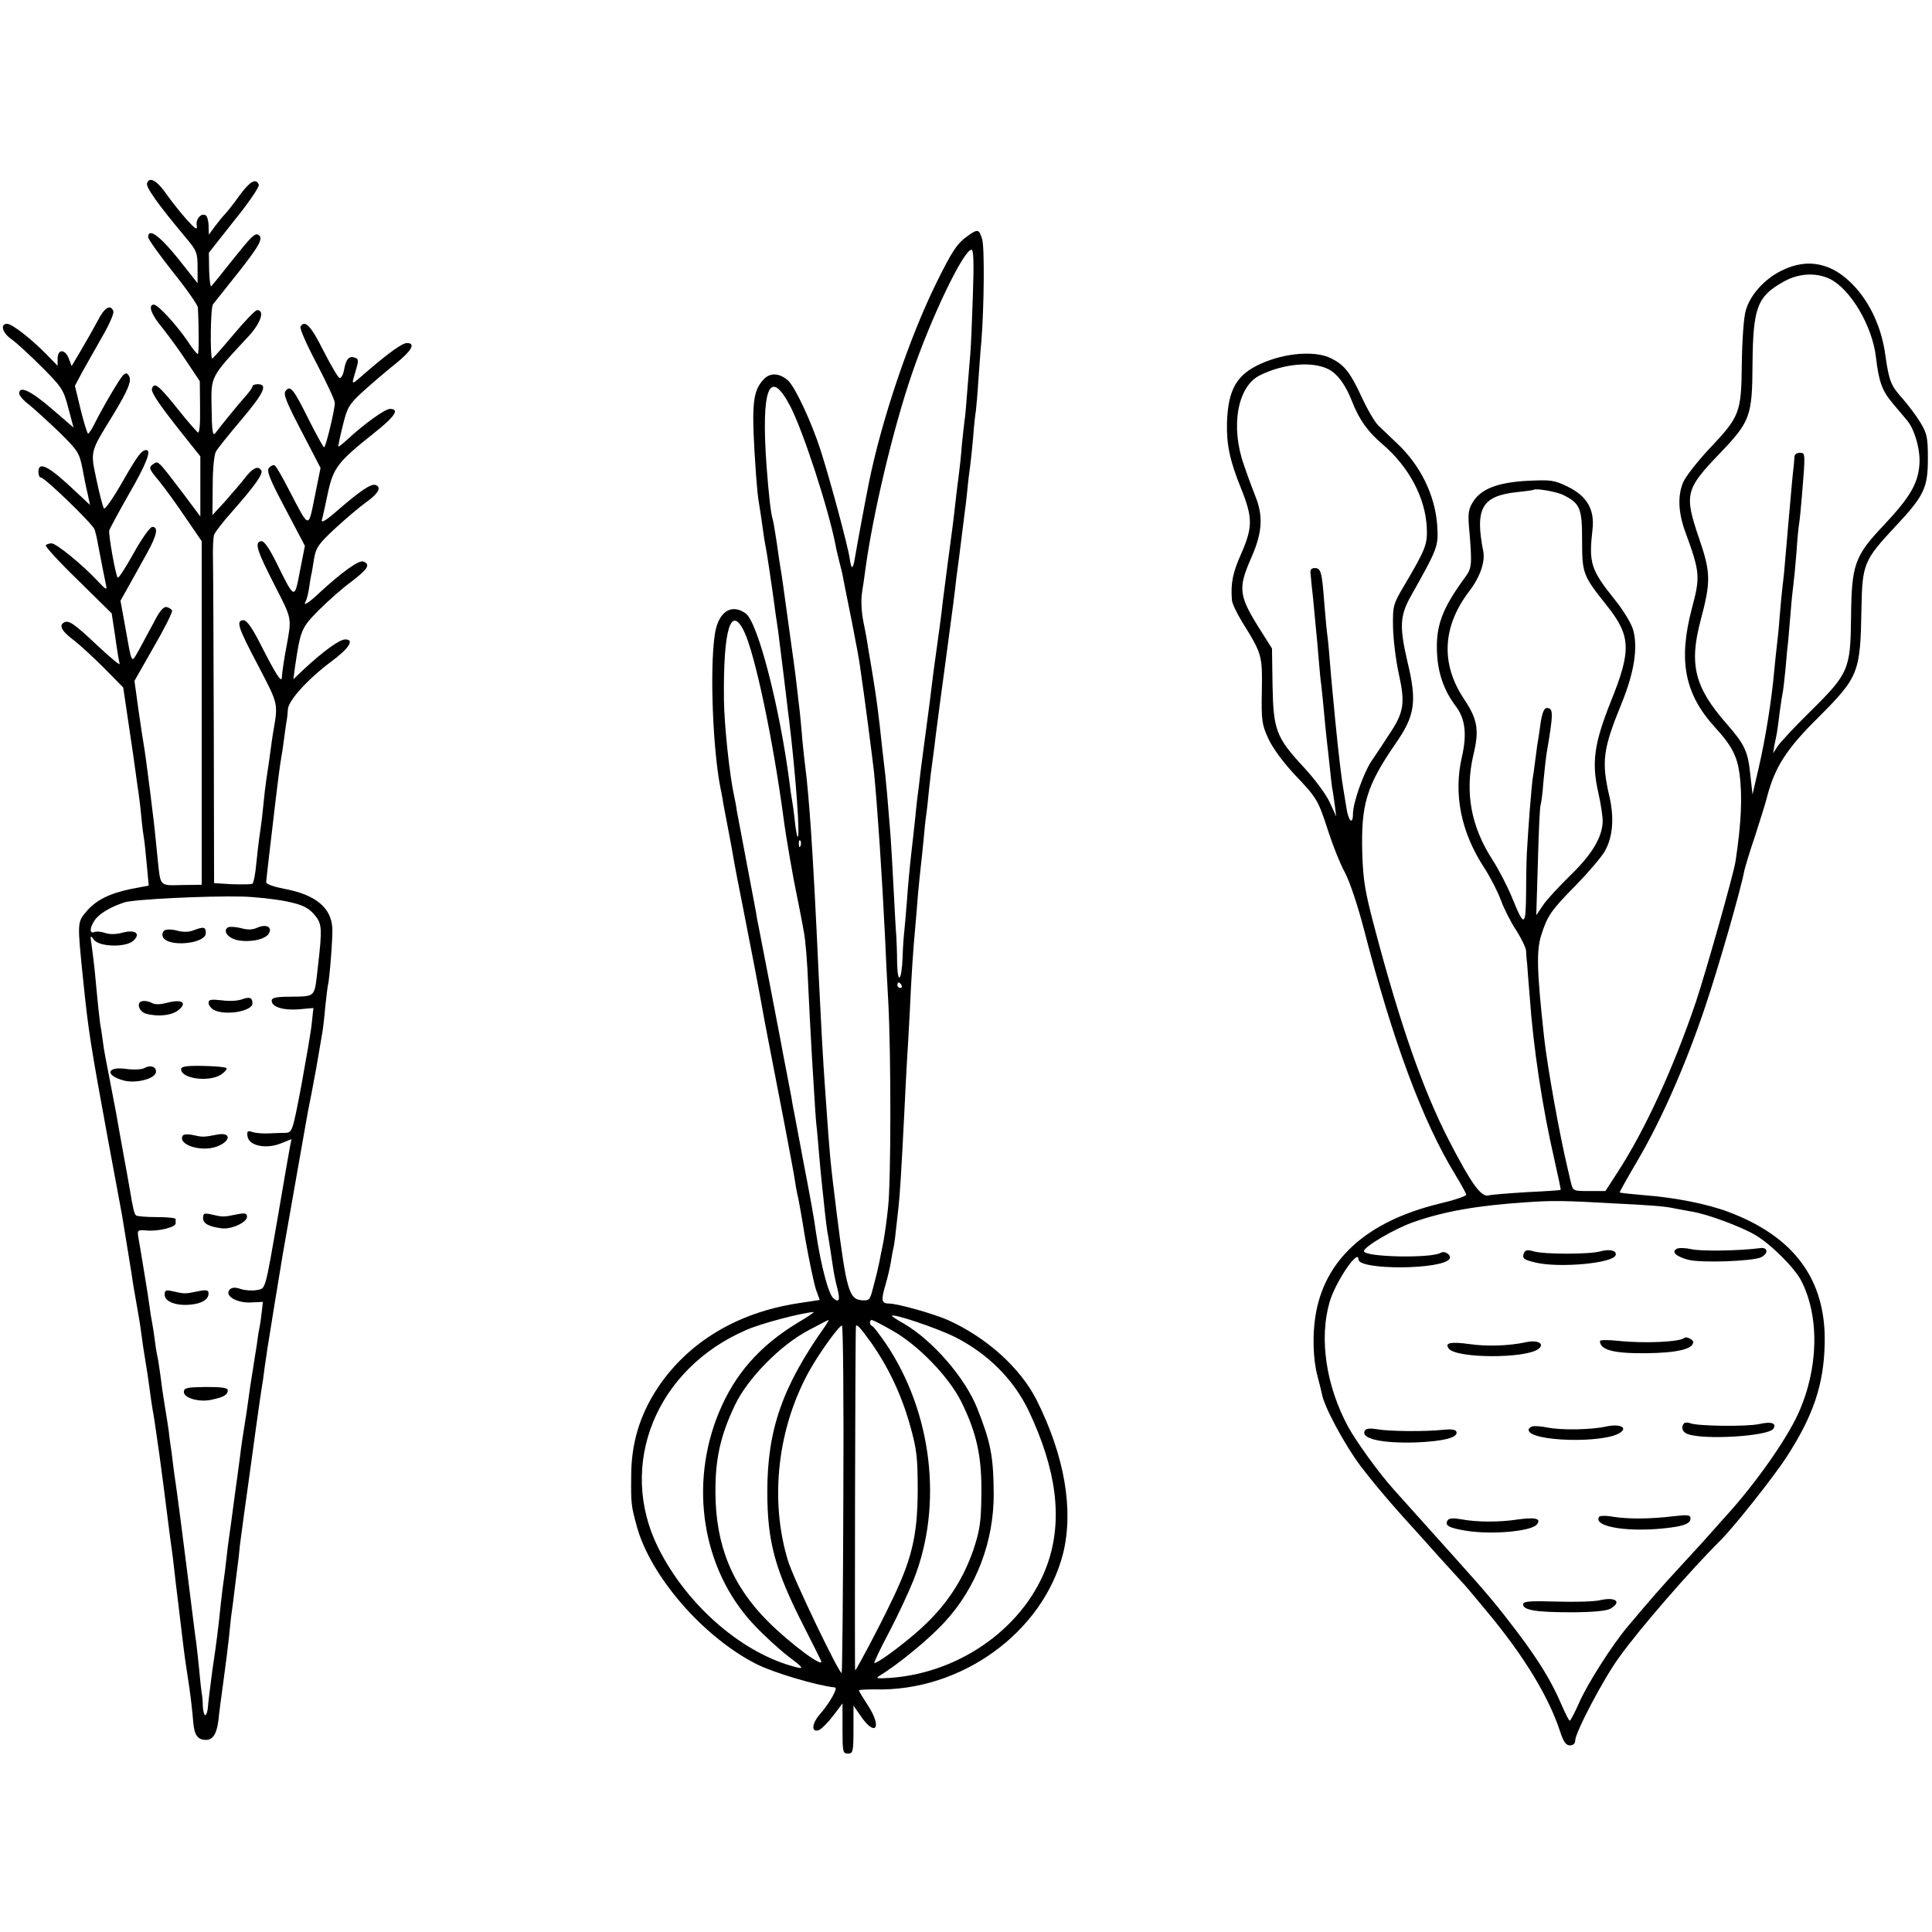 <?xml version="1.0" standalone="no"?>
<!DOCTYPE svg PUBLIC "-//W3C//DTD SVG 20010904//EN"
 "http://www.w3.org/TR/2001/REC-SVG-20010904/DTD/svg10.dtd">
<svg version="1.0" xmlns="http://www.w3.org/2000/svg"
 width="704pt" height="704pt" viewBox="0 0 704 704"
 preserveAspectRatio="xMidYMid meet">
<g transform="translate(0,704) scale(0.1,-0.1)"
fill="#000000" stroke="none">
<path d="M536 6373 c-6 -14 39 -77 141 -199 40 -47 43 -56 43 -109 l0 -57 -72
91 c-67 83 -108 112 -108 77 0 -8 41 -65 90 -127 50 -62 90 -120 91 -129 4
-74 4 -170 0 -170 -4 0 -21 21 -38 48 -42 61 -108 132 -122 132 -23 0 -10 -37
31 -85 22 -28 62 -82 88 -122 l48 -72 1 -96 c1 -61 -2 -94 -8 -91 -5 4 -38 41
-72 84 -70 87 -86 101 -95 77 -6 -14 28 -63 141 -204 l35 -44 0 -109 0 -110
-59 79 c-99 130 -94 125 -114 111 -16 -12 -14 -17 22 -60 21 -26 65 -86 97
-134 l59 -86 0 -626 0 -626 -73 -1 c-81 -2 -77 -6 -87 90 -8 84 -15 148 -20
185 -2 19 -9 73 -15 120 -6 47 -13 99 -16 115 -3 17 -12 76 -20 132 l-14 102
70 123 c39 67 69 127 67 133 -2 5 -11 11 -20 13 -11 2 -26 -15 -46 -55 -17
-32 -42 -78 -55 -102 -29 -50 -24 -58 -51 92 l-16 88 32 57 c17 31 47 84 65
117 36 65 42 95 19 95 -8 0 -38 -42 -67 -94 -29 -52 -55 -93 -59 -91 -7 5 -34
155 -31 172 2 7 34 66 72 133 63 109 83 160 63 160 -17 0 -32 -20 -88 -118
-32 -56 -62 -99 -66 -95 -4 5 -16 51 -27 103 -23 108 -25 100 60 238 54 89 69
125 58 142 -7 12 -12 12 -22 2 -12 -12 -72 -113 -105 -179 -9 -18 -19 -33 -22
-33 -3 0 -15 39 -27 87 l-21 87 27 51 c15 27 48 85 73 129 25 43 43 84 40 92
-10 27 -33 13 -57 -35 -14 -26 -41 -74 -60 -106 l-35 -59 -10 27 c-14 36 -41
36 -41 0 l0 -26 -38 39 c-55 57 -128 114 -146 114 -27 0 -17 -34 17 -57 17
-12 67 -58 110 -101 73 -73 79 -83 96 -149 l19 -71 -80 69 c-77 66 -118 85
-118 55 0 -7 16 -26 35 -40 19 -15 68 -60 109 -99 68 -67 75 -76 86 -132 6
-33 15 -77 20 -97 l8 -38 -47 44 c-103 98 -141 118 -141 76 0 -11 4 -20 9 -20
14 0 189 -169 196 -190 3 -10 8 -29 10 -42 17 -89 26 -136 31 -158 5 -22 1
-21 -33 16 -56 59 -148 134 -165 134 -8 0 -18 -3 -21 -7 -4 -3 49 -61 117
-127 l123 -121 13 -85 c6 -47 14 -91 16 -99 2 -7 -32 21 -77 63 -90 85 -109
98 -127 87 -18 -11 -6 -32 37 -64 21 -16 70 -61 109 -100 l71 -72 20 -135 c11
-74 23 -155 26 -180 3 -25 8 -56 10 -70 2 -14 7 -53 10 -87 3 -34 8 -70 10
-81 2 -10 6 -53 10 -94 l7 -75 -63 -12 c-79 -16 -129 -41 -163 -81 -35 -42
-35 -36 -12 -260 18 -176 26 -227 90 -575 26 -137 48 -261 51 -275 10 -62 35
-211 41 -255 3 -16 9 -52 14 -80 5 -27 12 -70 15 -95 3 -25 10 -70 15 -100 5
-30 12 -75 15 -100 3 -25 8 -56 10 -70 6 -32 11 -66 25 -165 16 -120 18 -133
30 -230 6 -49 13 -101 15 -115 2 -14 7 -50 10 -80 3 -30 8 -68 10 -85 2 -16 9
-73 15 -125 6 -52 13 -106 15 -120 2 -14 9 -59 15 -100 6 -41 12 -97 14 -124
4 -49 16 -66 47 -66 25 0 39 23 45 72 2 23 11 90 19 148 8 58 17 130 20 160 3
30 7 71 10 90 3 19 7 54 10 78 3 23 7 59 10 80 3 20 7 56 9 80 3 23 10 77 16
120 6 42 13 91 15 107 16 120 46 334 49 350 2 11 7 43 10 70 4 28 9 61 11 75
2 14 14 84 25 155 30 184 27 168 70 410 21 121 42 236 45 255 3 19 12 67 20
105 12 62 20 105 39 219 3 16 8 59 11 95 4 36 8 73 10 81 6 21 18 180 16 208
-4 75 -62 122 -174 143 -37 7 -67 17 -67 24 0 6 7 67 15 135 8 69 17 145 20
170 6 53 16 129 20 150 2 9 7 43 11 75 4 33 9 63 10 68 1 4 2 18 3 32 1 31 71
109 155 172 68 50 89 83 54 83 -21 0 -80 -43 -151 -109 l-38 -36 6 45 c20 135
23 142 86 206 34 34 87 81 120 105 60 46 70 62 43 73 -16 6 -79 -39 -161 -115
-39 -37 -61 -50 -49 -30 3 5 9 26 12 47 3 22 7 44 8 49 2 6 6 31 10 57 7 42
16 56 79 114 39 36 90 79 114 96 43 31 54 53 31 61 -16 5 -55 -21 -137 -92
-42 -37 -62 -49 -58 -35 3 10 13 55 22 99 20 91 36 112 168 217 77 61 94 88
58 88 -18 0 -93 -54 -156 -112 -16 -15 -30 -26 -32 -25 -1 2 6 36 16 76 16 66
23 78 72 123 30 27 82 72 117 100 62 49 78 78 45 78 -17 0 -64 -34 -138 -97
-70 -61 -65 -60 -50 -8 12 39 12 47 0 51 -22 9 -34 -3 -41 -42 -3 -19 -11 -33
-17 -31 -5 1 -32 47 -59 100 -45 90 -67 113 -83 87 -4 -6 23 -67 59 -135 36
-69 66 -133 66 -143 0 -26 -33 -162 -39 -162 -3 0 -28 46 -56 101 -56 113 -67
126 -84 105 -10 -11 2 -41 58 -148 l69 -133 -21 -104 c-24 -119 -19 -120 -92
20 -25 49 -49 91 -54 93 -5 3 -14 -1 -21 -9 -9 -11 2 -40 60 -149 l71 -135
-18 -91 c-20 -106 -19 -106 -85 28 -29 58 -46 82 -57 80 -24 -5 -16 -32 50
-161 64 -125 62 -117 43 -222 -8 -41 -17 -101 -17 -114 -1 -21 -22 12 -75 116
-32 64 -53 93 -64 93 -30 0 -21 -26 53 -166 74 -142 73 -136 54 -244 -2 -14
-7 -45 -10 -70 -3 -25 -8 -56 -10 -70 -2 -14 -7 -46 -10 -72 -3 -27 -7 -69
-10 -95 -3 -27 -8 -59 -10 -73 -2 -14 -7 -56 -11 -95 -3 -38 -10 -72 -14 -75
-4 -3 -38 -3 -74 -2 l-66 4 -1 551 c-1 304 -2 586 -3 627 -1 41 1 82 4 91 3 9
32 47 65 84 83 94 115 139 107 151 -12 18 -30 10 -59 -27 -15 -20 -49 -58 -73
-86 l-46 -50 1 106 c0 62 5 114 12 126 6 11 48 63 92 115 82 97 98 130 61 130
-11 0 -20 -3 -20 -8 0 -4 -10 -18 -22 -32 -23 -25 -93 -111 -114 -139 -9 -11
-12 10 -13 91 -2 119 -7 110 134 262 45 48 61 96 32 96 -7 0 -46 -41 -87 -90
-41 -49 -76 -88 -77 -87 -8 9 -6 187 3 198 6 8 48 60 93 117 77 98 91 124 73
136 -13 8 -25 -4 -97 -94 -37 -47 -71 -89 -75 -93 -3 -4 -7 22 -8 57 l-1 65
93 118 c52 64 92 123 89 130 -10 25 -32 13 -70 -39 -21 -29 -45 -60 -53 -68
-8 -8 -25 -29 -37 -45 l-22 -30 -1 32 c0 17 -5 35 -10 38 -17 11 -38 -14 -33
-38 3 -17 -5 -12 -37 23 -22 25 -55 66 -73 92 -34 49 -62 66 -71 41z m505
-2617 c59 -12 80 -22 102 -46 31 -35 32 -50 15 -196 -13 -112 -5 -104 -105
-106 -46 0 -63 -4 -63 -14 0 -23 40 -36 98 -32 l54 5 -6 -56 c-3 -31 -21 -133
-38 -227 -32 -167 -33 -171 -58 -172 -14 0 -41 -1 -61 -2 -21 -1 -47 1 -59 5
-18 6 -21 3 -18 -16 5 -34 66 -47 120 -26 l40 16 -6 -31 c-3 -17 -22 -123 -41
-237 -51 -293 -46 -275 -80 -282 -17 -3 -43 -1 -58 4 -20 7 -32 6 -40 -2 -21
-22 26 -50 77 -47 l44 2 -4 -35 c-2 -20 -6 -47 -9 -61 -3 -14 -7 -43 -10 -65
-4 -22 -10 -65 -15 -95 -5 -30 -12 -75 -15 -100 -3 -25 -10 -70 -15 -100 -5
-30 -12 -77 -15 -105 -4 -27 -8 -61 -10 -75 -2 -14 -9 -63 -15 -110 -6 -47
-13 -96 -15 -110 -2 -14 -7 -50 -10 -80 -3 -30 -8 -66 -10 -80 -2 -14 -7 -50
-10 -80 -9 -89 -15 -139 -31 -245 -7 -55 -15 -115 -16 -132 -1 -18 -6 -33 -10
-33 -4 0 -8 15 -9 33 0 17 -2 39 -4 47 -1 8 -6 47 -9 85 -4 39 -9 84 -11 100
-3 17 -18 140 -35 275 -17 135 -33 256 -35 270 -2 14 -6 45 -10 70 -3 25 -8
61 -10 80 -3 19 -8 53 -10 75 -3 22 -10 65 -15 95 -5 30 -12 78 -15 105 -4 28
-8 57 -10 65 -2 8 -7 35 -10 60 -3 25 -8 57 -11 72 -3 15 -7 40 -9 57 -2 17
-11 74 -20 128 -9 54 -18 110 -21 125 -4 26 -3 27 33 24 41 -3 103 12 103 26
0 4 0 11 0 16 0 4 -31 7 -69 7 -38 0 -72 3 -75 6 -7 6 -11 24 -22 89 -3 19
-15 85 -26 145 -11 61 -22 121 -24 135 -3 14 -13 70 -24 125 -11 55 -23 118
-25 139 -3 22 -7 51 -10 65 -3 24 -7 56 -20 196 -3 28 -8 68 -11 90 -6 37 -5
39 9 20 20 -26 118 -28 144 -2 27 26 5 41 -42 28 -23 -6 -46 -6 -61 -1 -13 5
-31 7 -39 4 -20 -8 -19 15 1 44 16 23 58 48 108 64 35 11 299 24 427 21 47 -1
119 -9 160 -17z"/>
<path d="M831 3661 c-21 -13 0 -40 35 -47 47 -9 102 3 114 25 13 24 -11 35
-44 20 -15 -7 -34 -8 -58 -1 -20 5 -41 6 -47 3z"/>
<path d="M600 3650 c-7 -4 -10 -15 -7 -23 15 -40 157 -27 157 13 0 23 -8 24
-45 10 -17 -7 -39 -7 -60 -1 -18 5 -38 5 -45 1z"/>
<path d="M880 3398 c-14 -5 -46 -7 -72 -3 -39 4 -48 3 -48 -9 0 -9 9 -20 19
-26 42 -22 141 -5 141 24 0 21 -11 25 -40 14z"/>
<path d="M519 3392 c-24 -4 -13 -39 14 -46 44 -12 95 -6 118 14 33 27 11 40
-42 26 -27 -7 -45 -7 -57 0 -9 5 -24 8 -33 6z"/>
<path d="M526 3148 c-9 -5 -39 -7 -66 -3 -71 10 -79 -23 -10 -42 43 -12 113 5
118 29 4 20 -19 29 -42 16z"/>
<path d="M660 3144 c0 -35 101 -48 145 -20 15 10 24 21 20 24 -4 4 -42 7 -86
8 -59 1 -79 -2 -79 -12z"/>
<path d="M666 2902 c-20 -33 67 -61 124 -40 51 19 54 53 3 44 -51 -10 -54 -10
-90 -2 -17 4 -34 3 -37 -2z"/>
<path d="M740 2601 c0 -20 22 -31 69 -37 35 -4 91 22 91 42 0 13 -6 15 -37 9
-48 -10 -51 -10 -90 -1 -29 7 -33 5 -33 -13z"/>
<path d="M600 2322 c0 -25 42 -41 94 -36 42 4 66 19 66 41 0 12 -8 14 -37 8
-48 -10 -51 -10 -90 -1 -29 7 -33 5 -33 -12z"/>
<path d="M670 1968 c0 -23 58 -39 103 -28 43 9 57 18 57 34 0 9 -22 12 -80 12
-69 -1 -80 -3 -80 -18z"/>
<path d="M3530 6183 c-42 -29 -59 -54 -120 -178 -97 -198 -198 -496 -244 -725
-11 -54 -45 -237 -51 -274 -7 -43 -13 -43 -19 0 -6 43 -71 285 -106 394 -34
105 -93 230 -118 253 -31 28 -66 30 -89 5 -42 -45 -46 -92 -28 -351 3 -40 7
-83 10 -97 4 -22 9 -57 20 -135 2 -11 6 -33 9 -50 3 -16 12 -79 21 -140 8 -60
17 -124 20 -141 2 -17 11 -89 20 -160 9 -71 17 -145 20 -164 25 -205 42 -441
31 -429 -2 2 -7 29 -10 59 -3 30 -8 64 -10 75 -2 11 -7 43 -10 70 -36 273
-115 579 -159 610 -54 38 -102 4 -113 -82 -18 -128 -6 -416 21 -553 3 -14 8
-38 10 -55 3 -16 12 -64 20 -105 8 -41 17 -91 20 -110 3 -19 17 -89 30 -155
21 -105 69 -354 81 -425 6 -29 30 -158 74 -383 16 -86 33 -174 36 -195 3 -20
7 -44 9 -52 3 -8 16 -81 29 -162 14 -80 32 -164 39 -186 l14 -39 -79 -12
c-222 -34 -401 -142 -512 -309 -65 -99 -96 -202 -96 -321 -1 -100 0 -108 20
-181 49 -183 243 -406 437 -504 64 -32 219 -78 286 -85 11 -1 -19 -56 -54 -96
-32 -36 -34 -70 -4 -59 9 4 32 27 51 52 l34 45 0 -92 c0 -84 1 -91 20 -91 18
0 20 7 20 87 l0 88 25 -36 c53 -79 81 -48 30 33 -19 29 -35 55 -35 58 0 3 26
4 57 4 315 -9 614 208 687 496 39 159 5 356 -97 559 -59 116 -180 226 -321
290 -51 23 -185 61 -217 61 -27 0 -29 12 -13 66 8 27 17 65 20 84 3 19 7 42 9
50 4 14 7 41 19 150 5 45 11 138 22 360 3 63 7 142 9 175 2 33 7 112 10 175 6
136 13 235 20 310 3 30 7 84 10 120 3 36 8 81 10 100 2 19 7 62 10 95 3 33 7
76 10 95 3 19 7 60 10 90 6 54 7 66 20 160 3 25 7 61 10 80 2 19 16 121 30
225 31 230 33 247 40 310 4 28 8 61 10 75 2 14 6 50 10 80 4 30 8 66 10 80 2
14 7 52 10 85 3 33 8 71 10 85 2 14 7 61 11 105 3 44 8 88 10 97 1 9 6 59 9
110 4 51 8 116 11 143 10 125 12 343 3 373 -11 37 -16 38 -49 15z m15 -220
c-3 -93 -7 -186 -9 -208 -2 -22 -7 -83 -11 -135 -4 -52 -8 -102 -10 -110 -1
-8 -6 -49 -10 -90 -3 -41 -8 -86 -10 -100 -2 -14 -6 -50 -10 -80 -12 -109 -15
-127 -30 -240 -8 -63 -17 -133 -20 -155 -2 -22 -11 -92 -20 -155 -9 -63 -18
-131 -20 -150 -2 -19 -11 -89 -20 -155 -9 -66 -18 -138 -21 -160 -2 -22 -7
-56 -9 -75 -3 -19 -7 -60 -10 -90 -3 -30 -10 -91 -15 -135 -5 -44 -12 -118
-15 -165 -4 -47 -8 -98 -10 -115 -2 -16 -5 -57 -6 -92 -3 -86 -18 -104 -20
-23 0 36 -2 81 -3 100 -2 19 -6 98 -10 175 -4 77 -9 163 -11 190 -11 139 -16
193 -19 220 -2 17 -7 59 -11 95 -13 126 -22 191 -35 270 -5 30 -12 73 -16 95
-3 22 -11 67 -18 100 -7 34 -9 79 -5 105 4 25 10 65 13 90 28 202 100 506 168
705 69 204 189 455 218 455 8 0 9 -52 5 -167z m-666 -402 c47 -90 139 -371
166 -509 1 -9 8 -35 13 -57 6 -22 13 -51 15 -65 3 -14 16 -83 31 -155 14 -71
28 -146 30 -165 16 -106 45 -333 51 -385 13 -136 29 -375 40 -600 2 -49 7
-157 12 -240 10 -191 10 -647 -1 -745 -4 -41 -12 -97 -17 -125 -6 -27 -12 -61
-15 -75 -3 -14 -7 -32 -9 -40 -2 -8 -9 -34 -15 -58 -10 -39 -13 -42 -40 -40
-46 3 -56 40 -90 308 -14 114 -18 144 -25 215 -5 57 -7 84 -19 255 -7 96 -14
225 -21 370 -15 322 -20 411 -30 565 -5 76 -15 192 -20 225 -2 14 -7 59 -11
100 -3 41 -8 86 -9 100 -16 140 -16 140 -30 240 -2 14 -11 79 -20 145 -9 66
-18 131 -21 145 -2 14 -9 57 -14 95 -6 39 -12 77 -15 85 -7 25 -14 89 -22 195
-20 281 11 358 86 216z m-167 -823 c39 -82 104 -388 143 -678 9 -70 36 -225
50 -290 3 -14 7 -36 10 -50 3 -14 9 -47 14 -75 6 -27 13 -115 16 -195 4 -80 8
-167 10 -195 1 -27 6 -104 10 -170 4 -66 8 -131 10 -145 2 -14 6 -63 10 -110
4 -47 9 -98 11 -115 2 -16 6 -55 9 -85 3 -30 8 -66 10 -80 5 -24 7 -41 20
-125 3 -22 10 -57 16 -79 11 -42 7 -55 -14 -37 -18 14 -46 122 -63 236 -7 54
-23 140 -50 280 -2 11 -8 45 -14 75 -6 30 -12 66 -15 80 -3 14 -8 39 -10 55
-3 17 -12 64 -20 105 -8 41 -17 86 -19 100 -15 79 -71 370 -81 420 -3 14 -8
39 -10 55 -3 17 -19 100 -35 185 -16 85 -32 169 -35 185 -2 17 -7 41 -10 55
-17 78 -36 259 -37 350 -3 256 25 350 74 248z m205 -780 c-3 -8 -6 -5 -6 6 -1
11 2 17 5 13 3 -3 4 -12 1 -19z m368 -508 c3 -5 1 -10 -4 -10 -6 0 -11 5 -11
10 0 6 2 10 4 10 3 0 8 -4 11 -10z m-380 -1231 c-136 -83 -227 -185 -285 -325
-110 -265 -61 -572 124 -771 37 -40 95 -93 129 -119 52 -39 57 -46 32 -40
-195 47 -400 223 -506 435 -151 302 -9 653 321 795 52 23 199 62 244 65 6 1
-21 -18 -59 -40z m575 -51 c120 -61 213 -154 268 -268 102 -215 125 -396 70
-556 -79 -228 -314 -399 -573 -418 -48 -3 -56 -2 -41 7 70 43 181 134 237 195
116 125 180 293 180 467 -1 140 -11 189 -60 313 -44 111 -161 246 -266 308
-25 14 -45 27 -45 29 0 11 161 -43 230 -77z m-473 40 c-156 -220 -211 -378
-211 -603 0 -183 27 -284 136 -497 29 -57 56 -111 60 -120 12 -30 -113 63
-192 142 -132 131 -192 279 -193 470 -1 123 18 209 71 320 46 97 165 218 267
272 39 21 72 38 74 38 2 0 -4 -10 -12 -22z m242 -15 c96 -53 209 -170 255
-263 56 -115 74 -199 72 -338 -1 -99 -6 -130 -29 -199 -35 -102 -91 -191 -171
-268 -53 -53 -174 -145 -190 -145 -3 0 21 51 54 113 32 61 72 147 89 190 108
272 68 610 -101 861 -23 33 -45 63 -50 64 -10 4 -11 22 -1 22 3 0 36 -16 72
-37z m-176 -614 c-1 -347 -4 -633 -6 -635 -7 -8 -177 345 -196 410 -68 224
-37 487 81 696 37 65 106 160 116 160 4 0 7 -284 5 -631z m101 569 c64 -91
112 -193 143 -305 24 -86 27 -115 27 -238 -1 -163 -22 -250 -99 -407 -42 -88
-121 -237 -129 -245 -2 -3 0 1247 3 1255 3 8 15 -5 55 -60z"/>
<path d="M6492 6054 c-63 -31 -116 -90 -131 -147 -7 -23 -13 -110 -14 -192 -2
-181 -7 -192 -120 -312 -43 -46 -85 -100 -94 -121 -20 -48 -18 -109 8 -180 54
-148 55 -163 24 -279 -50 -190 -27 -311 84 -433 60 -65 80 -104 89 -165 12
-87 7 -185 -14 -324 -8 -50 -107 -399 -144 -511 -81 -239 -185 -467 -286 -622
l-44 -68 -59 0 c-59 0 -59 0 -67 32 -4 18 -9 38 -10 43 -30 124 -76 378 -88
490 -26 239 -28 313 -9 370 22 69 36 89 126 180 43 44 90 99 104 122 30 52 36
122 17 203 -29 126 -23 171 45 337 46 113 60 203 42 268 -6 22 -36 72 -67 110
-88 110 -95 133 -81 257 8 71 -20 120 -89 154 -51 25 -62 26 -148 22 -110 -6
-171 -30 -200 -79 -16 -27 -18 -43 -11 -113 9 -112 8 -127 -16 -159 -87 -119
-109 -181 -102 -287 5 -70 27 -130 69 -185 33 -44 40 -101 21 -183 -31 -135
-4 -274 82 -405 22 -34 49 -87 60 -117 11 -30 36 -80 56 -110 19 -30 35 -63
36 -75 0 -11 2 -33 4 -50 1 -16 5 -68 9 -115 13 -186 46 -405 91 -600 13 -57
23 -105 22 -106 -1 -1 -56 -5 -122 -8 -66 -4 -130 -9 -141 -12 -27 -7 -63 43
-144 200 -94 183 -176 416 -270 771 -36 135 -43 178 -46 275 -5 179 15 246
121 400 71 102 79 152 44 297 -30 128 -28 169 11 239 100 178 102 183 97 260
-8 111 -62 220 -148 300 -23 22 -52 50 -66 63 -13 12 -41 60 -62 106 -41 88
-62 115 -110 139 -56 29 -167 21 -256 -19 -89 -40 -120 -94 -124 -215 -2 -79
10 -138 51 -239 43 -107 43 -141 2 -236 -32 -71 -40 -110 -35 -171 0 -11 17
-47 37 -80 73 -117 74 -122 72 -251 -2 -108 0 -123 24 -175 16 -35 55 -87 96
-131 82 -86 85 -92 123 -209 16 -49 42 -115 59 -146 18 -33 48 -123 71 -212
104 -402 212 -694 331 -889 22 -36 40 -69 41 -74 1 -5 -43 -20 -98 -33 -267
-65 -421 -206 -452 -412 -11 -70 -8 -158 8 -217 6 -22 13 -51 16 -65 8 -46 83
-185 140 -261 47 -62 117 -145 198 -233 6 -6 48 -54 95 -106 47 -52 88 -97 91
-100 3 -3 40 -47 82 -98 132 -159 220 -305 261 -429 13 -40 22 -53 37 -53 11
0 19 7 19 18 0 29 103 225 160 303 77 107 256 313 371 428 50 50 189 226 236
297 101 155 139 269 142 419 5 232 -111 389 -351 479 -77 29 -192 52 -308 61
-47 4 -86 8 -88 10 -1 1 28 53 65 116 86 146 176 350 246 559 50 148 131 431
143 497 3 13 20 71 39 126 18 56 39 122 45 147 28 105 70 171 182 282 152 152
157 165 161 403 3 159 9 174 122 295 107 114 120 142 120 250 0 75 -3 90 -27
130 -15 25 -44 63 -63 85 -45 50 -51 64 -65 161 -13 97 -53 186 -112 250 -79
86 -170 106 -266 58z m175 -30 c76 -37 156 -172 169 -287 10 -87 22 -121 61
-167 21 -25 45 -53 53 -63 27 -32 49 -110 44 -161 -5 -69 -36 -120 -129 -219
-107 -113 -118 -143 -120 -336 -2 -189 -8 -205 -147 -342 -58 -57 -112 -115
-121 -129 l-16 -25 4 25 c3 14 7 36 10 50 2 14 7 48 10 75 4 28 8 57 10 65 2
8 7 49 11 90 3 41 8 89 10 105 1 17 6 64 9 105 3 41 8 86 10 100 2 14 7 66 11
115 3 50 8 98 10 108 2 10 6 55 10 100 13 158 13 157 -8 157 -10 0 -18 -6 -19
-12 0 -7 -2 -24 -3 -38 -3 -22 -7 -64 -21 -225 -2 -22 -6 -74 -10 -115 -3 -41
-8 -86 -10 -100 -2 -14 -6 -61 -10 -105 -3 -44 -8 -91 -10 -105 -2 -14 -6 -56
-10 -95 -9 -104 -32 -248 -57 -355 l-22 -95 -8 72 c-9 86 -20 109 -85 184
-118 134 -139 217 -96 379 38 143 37 174 -7 302 -53 156 -48 176 75 304 113
118 120 136 121 329 2 205 17 245 114 299 53 30 116 34 167 10z m-1825 -330
c32 -17 61 -56 84 -115 27 -69 58 -112 112 -158 96 -82 156 -195 161 -303 3
-61 -4 -79 -80 -208 -43 -72 -44 -77 -43 -155 1 -44 10 -120 21 -170 24 -107
19 -141 -35 -221 -20 -31 -49 -75 -65 -98 -29 -44 -67 -152 -67 -192 0 -42
-17 -26 -24 24 -4 26 -9 56 -11 67 -6 32 -18 132 -30 255 -3 36 -8 83 -10 105
-2 22 -7 74 -10 115 -3 41 -8 86 -10 100 -2 14 -6 63 -10 110 -8 106 -12 120
-34 120 -14 0 -18 -7 -15 -25 1 -14 5 -53 9 -88 3 -34 8 -82 10 -107 3 -25 7
-74 10 -110 3 -36 7 -81 10 -100 2 -19 7 -64 10 -100 3 -36 8 -81 10 -100 2
-19 7 -60 10 -90 3 -30 7 -66 9 -80 3 -14 7 -43 10 -65 l5 -40 -23 50 c-12 28
-55 86 -95 129 -101 109 -111 135 -114 299 l-2 134 -34 54 c-89 139 -92 162
-40 280 38 87 42 146 16 214 -11 28 -31 81 -44 120 -50 140 -24 286 57 327 86
43 192 53 252 22z m857 -459 c59 -30 66 -48 66 -164 0 -121 3 -128 88 -235 90
-112 93 -164 16 -354 -60 -151 -70 -220 -45 -330 9 -39 16 -86 16 -104 -1 -57
-37 -119 -116 -196 -41 -40 -87 -89 -101 -110 l-25 -37 6 198 c3 109 7 201 10
205 2 4 7 41 10 83 4 42 9 87 11 100 26 152 26 169 1 169 -9 0 -16 -18 -21
-46 -3 -25 -8 -53 -9 -62 -2 -10 -7 -44 -11 -77 -4 -32 -9 -68 -11 -78 -1 -10
-6 -60 -10 -112 -4 -52 -8 -111 -9 -132 -2 -21 -4 -92 -4 -158 -1 -135 -6
-137 -52 -24 -17 41 -48 101 -70 135 -79 122 -102 247 -70 384 22 91 15 129
-35 204 -85 128 -78 264 20 392 39 51 58 106 51 144 -31 158 -6 203 124 217
31 3 57 7 59 8 8 7 88 -7 111 -20z m181 -2580 c143 -7 191 -11 225 -19 17 -3
44 -8 60 -11 53 -8 175 -53 229 -84 57 -33 144 -119 169 -167 68 -131 64 -322
-11 -486 -44 -96 -154 -252 -259 -368 -17 -19 -40 -44 -50 -56 -10 -12 -59
-66 -109 -120 -85 -92 -117 -129 -202 -230 -57 -67 -149 -212 -178 -279 -16
-36 -31 -65 -34 -65 -3 0 -16 26 -30 58 -36 85 -84 163 -165 270 -70 92 -104
133 -220 262 -44 49 -129 144 -227 253 -53 59 -134 171 -165 227 -81 149 -107
322 -68 456 21 72 105 197 105 155 0 -40 307 -38 332 2 8 13 -17 31 -32 22
-34 -21 -280 -16 -280 6 0 16 112 82 181 106 112 39 230 60 409 72 99 7 144 6
320 -4z"/>
<path d="M6109 2489 c-19 -11 -2 -27 41 -39 45 -13 240 -6 268 9 27 14 24 37
-4 33 -76 -10 -216 -12 -250 -4 -23 5 -48 6 -55 1z"/>
<path d="M5553 2474 c-7 -20 -2 -24 44 -35 87 -20 281 -2 290 27 6 17 -22 24
-56 14 -39 -11 -203 -11 -242 0 -23 7 -31 5 -36 -6z"/>
<path d="M6138 2165 c-15 -15 -148 -21 -240 -11 -38 4 -68 4 -68 -1 1 -32 49
-45 166 -44 114 1 174 15 174 41 0 9 -26 21 -32 15z"/>
<path d="M5560 2149 c-61 -13 -139 -16 -203 -7 -72 10 -95 5 -77 -17 29 -35
277 -36 325 -1 26 19 -1 35 -45 25z"/>
<path d="M6137 1854 c-13 -13 -7 -32 11 -39 57 -23 296 -9 314 19 13 20 -8 27
-51 17 -46 -10 -227 -8 -252 3 -8 3 -18 3 -22 0z"/>
<path d="M5582 1842 c-6 -2 -12 -8 -12 -12 0 -44 286 -51 337 -8 23 18 -8 30
-54 20 -54 -12 -160 -14 -213 -4 -25 5 -51 7 -58 4z"/>
<path d="M4974 1828 c-19 -30 59 -48 186 -44 100 4 155 18 147 39 -3 8 -18 10
-48 7 -63 -7 -198 -6 -241 2 -23 4 -40 3 -44 -4z"/>
<path d="M5827 1513 c-24 -38 116 -59 263 -39 51 7 70 16 70 33 0 13 -10 14
-62 8 -83 -10 -162 -11 -220 -2 -25 5 -49 4 -51 0z"/>
<path d="M5275 1500 c-12 -19 6 -28 68 -38 94 -15 237 -2 257 23 18 22 -6 27
-71 18 -64 -10 -148 -10 -205 1 -29 5 -44 4 -49 -4z"/>
<path d="M5830 1209 c-19 -5 -90 -7 -157 -5 -99 3 -123 1 -123 -10 0 -21 46
-29 175 -29 78 0 128 5 143 13 43 25 20 44 -38 31z"/>
</g>
</svg>
